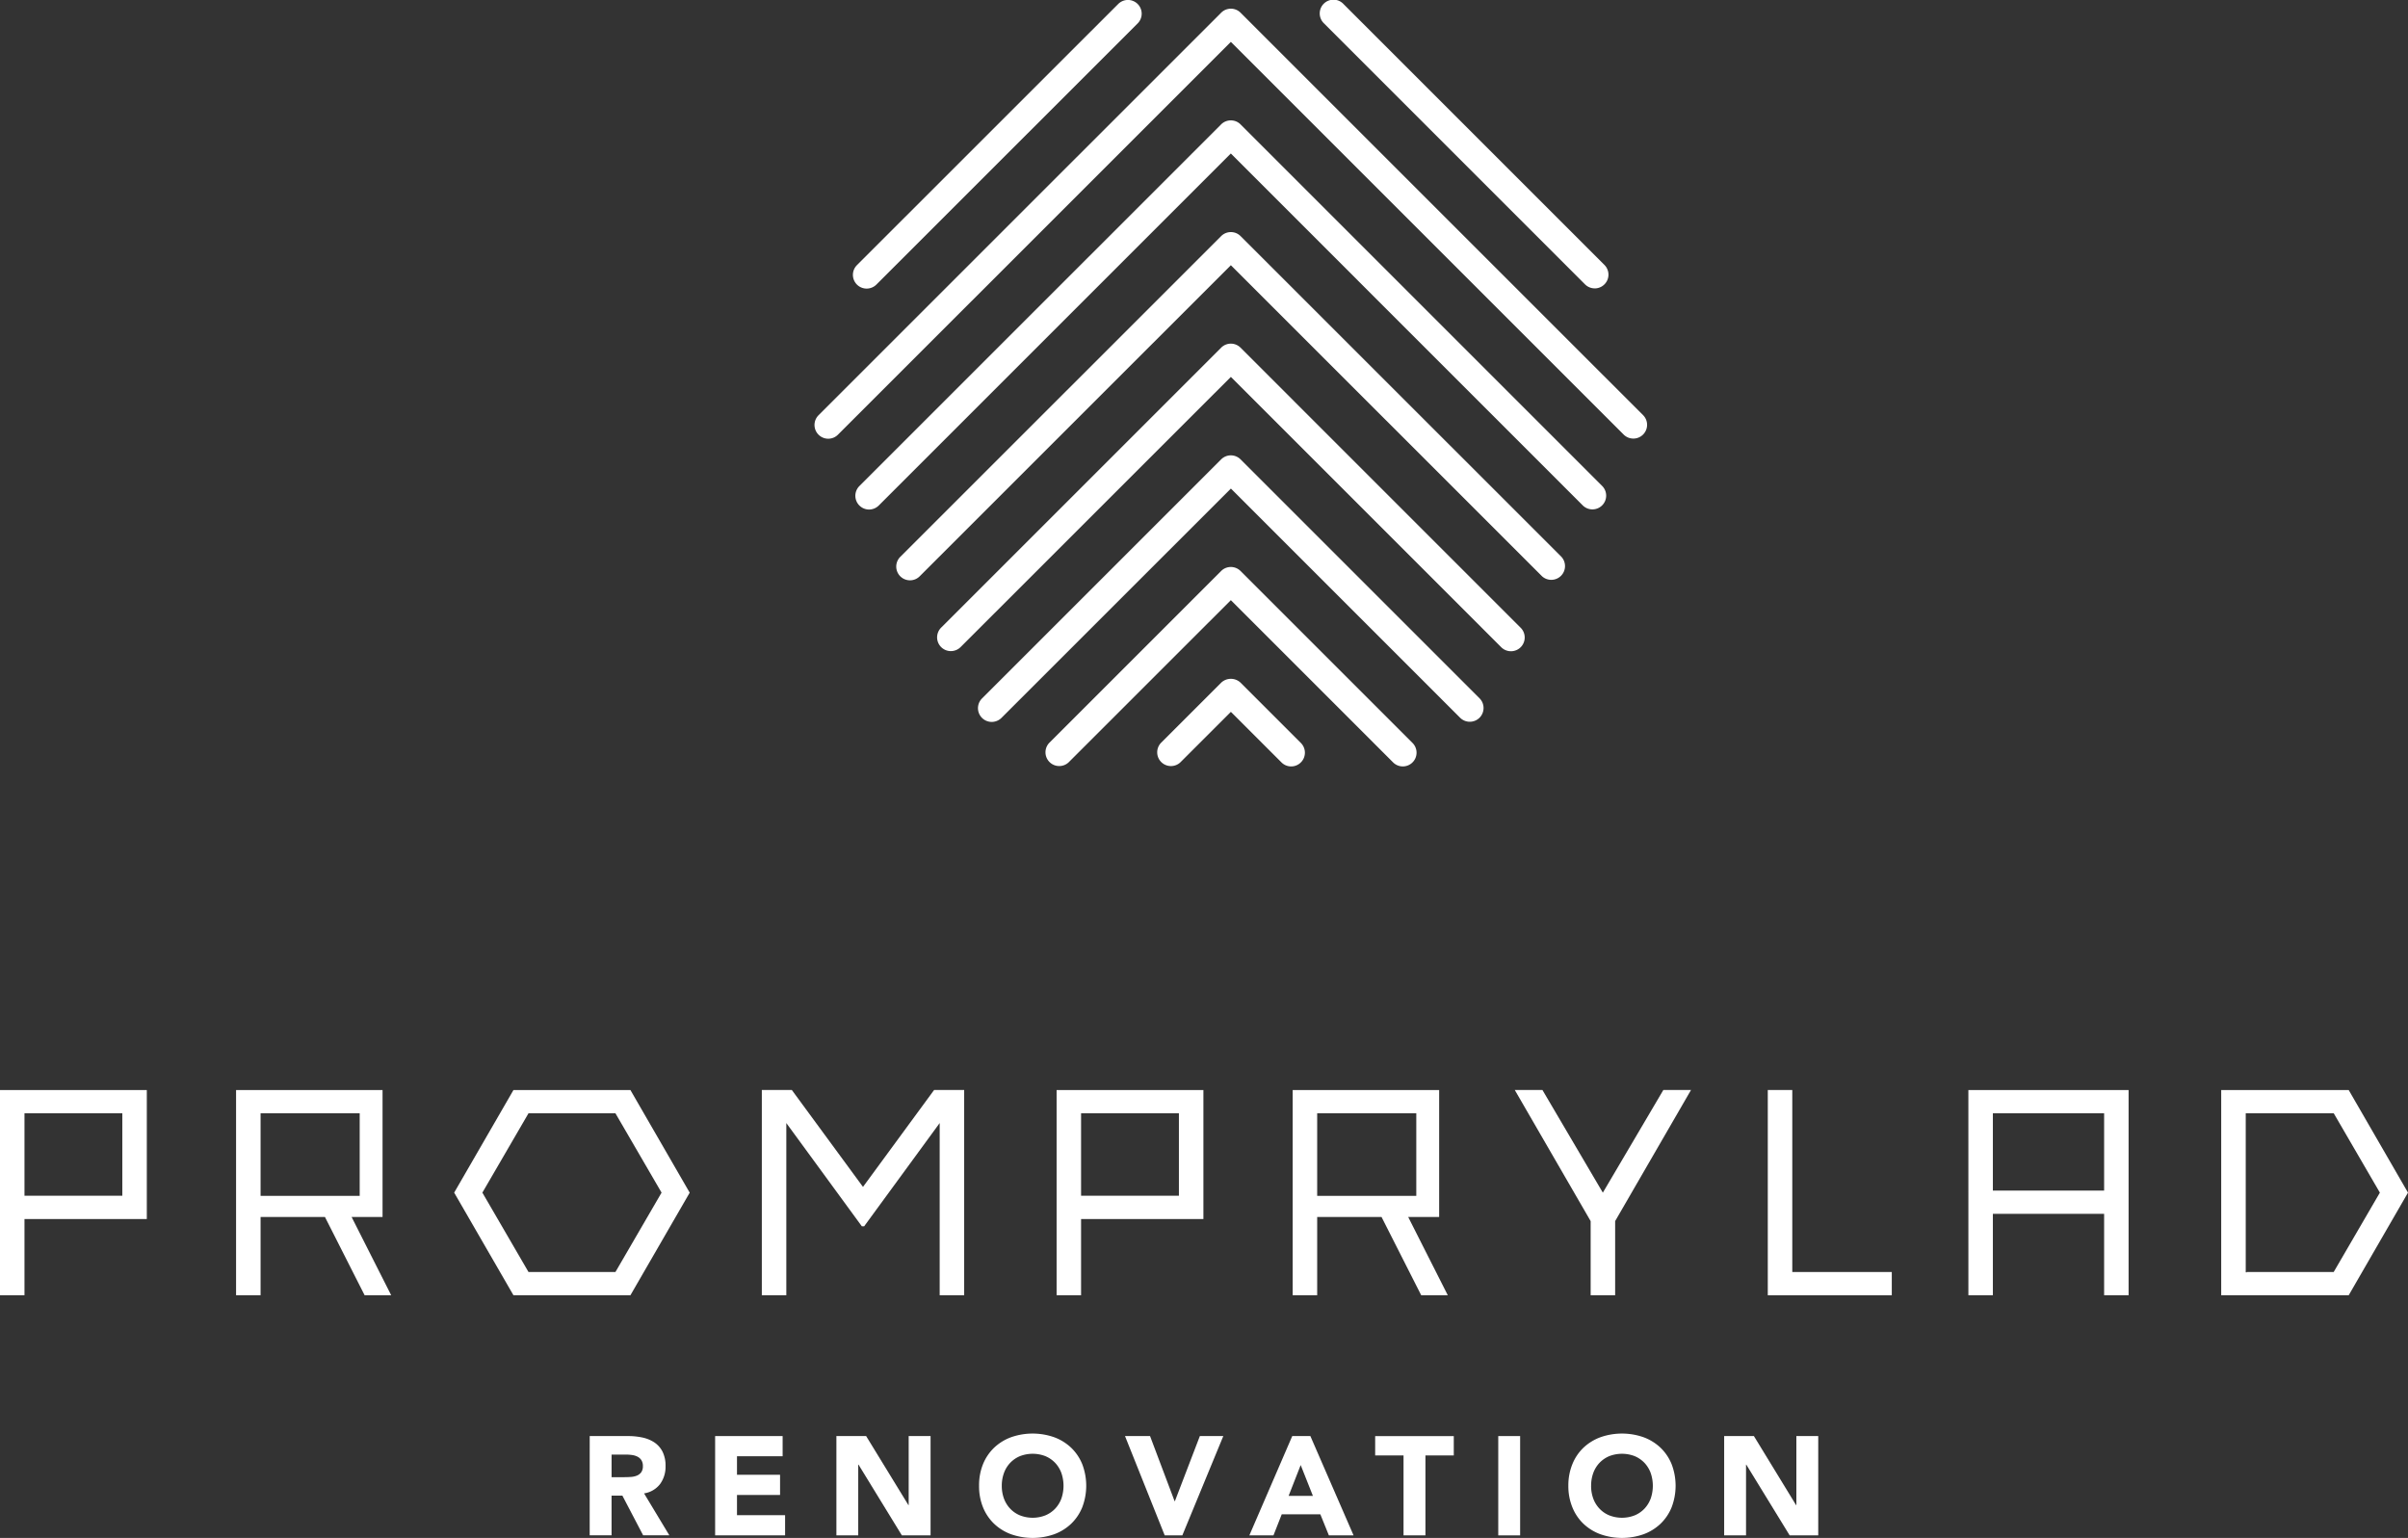 <svg xmlns="http://www.w3.org/2000/svg" width="182.756" height="116.738" viewBox="0 0 182.756 116.738">
  <rect x="0" y="0" width="182.756" height="116.738" fill="#333333" stroke="none"/>
  <g id="LOGOS" transform="translate(-546.992 37.96)">
    <g id="logo_prom" data-name="logo prom" transform="translate(546.992 -37.96)">
      <g id="Group_1145" data-name="Group 1145" transform="translate(61.816 0)">
        <g id="Group_1128" data-name="Group 1128" transform="translate(2.915)">
          <g id="Group_1127" data-name="Group 1127">
            <path id="Path_940" data-name="Path 940" d="M21.978,80.767a1.042,1.042,0,0,1-.758-1.759L21.226,79l19.84-19.833a1.043,1.043,0,1,1,1.474,1.476L22.719,80.459A1.046,1.046,0,0,1,21.978,80.767Z" transform="translate(-20.933 -58.861)" fill="#fff"/>
          </g>
        </g>
        <g id="Group_1130" data-name="Group 1130" transform="translate(38.372)">
          <g id="Group_1129" data-name="Group 1129">
            <path id="Path_941" data-name="Path 941" d="M58.949,80.751a1.043,1.043,0,0,1-.737-.306l-19.8-19.8a1.043,1.043,0,1,1,1.474-1.474l19.8,19.8a1.044,1.044,0,0,1-.737,1.782Z" transform="translate(-38.105 -58.861)" fill="#fff"/>
          </g>
        </g>
        <g id="Group_1132" data-name="Group 1132" transform="translate(0 0.66)">
          <g id="Group_1131" data-name="Group 1131">
            <path id="Path_942" data-name="Path 942" d="M20.565,91.823a1.044,1.044,0,0,1-.737-1.782L50.385,59.486a1.043,1.043,0,0,1,1.474,0l30.552,30.55a1.043,1.043,0,0,1-1.476,1.474L51.122,61.7,21.3,91.517A1.038,1.038,0,0,1,20.565,91.823Z" transform="translate(-19.521 -59.181)" fill="#fff"/>
          </g>
        </g>
        <g id="Group_1134" data-name="Group 1134" transform="translate(3.101 9.137)">
          <g id="Group_1133" data-name="Group 1133">
            <path id="Path_943" data-name="Path 943" d="M22.067,92.826a1.044,1.044,0,0,1-.737-1.782L48.785,63.591a1.043,1.043,0,0,1,1.474,0L77.706,91.038a1.043,1.043,0,0,1-1.474,1.476L49.522,65.8,22.8,92.521A1.047,1.047,0,0,1,22.067,92.826Z" transform="translate(-21.024 -63.286)" fill="#fff"/>
          </g>
        </g>
        <g id="Group_1136" data-name="Group 1136" transform="translate(6.203 17.613)">
          <g id="Group_1135" data-name="Group 1135">
            <path id="Path_944" data-name="Path 944" d="M23.569,93.828a1.043,1.043,0,0,1-.737-1.78L47.186,67.7a1.043,1.043,0,0,1,1.474,0L73.005,92.039a1.043,1.043,0,0,1-1.474,1.474L47.923,69.91,24.306,93.522A1.035,1.035,0,0,1,23.569,93.828Z" transform="translate(-22.525 -67.391)" fill="#fff"/>
          </g>
        </g>
        <g id="Group_1138" data-name="Group 1138" transform="translate(9.306 26.088)">
          <g id="Group_1137" data-name="Group 1137">
            <path id="Path_945" data-name="Path 945" d="M25.071,94.832a1.044,1.044,0,0,1-.737-1.782L45.585,71.8a1.039,1.039,0,0,1,1.474,0L68.3,93.042a1.044,1.044,0,1,1-1.476,1.476l-20.5-20.5L25.81,94.526A1.048,1.048,0,0,1,25.071,94.832Z" transform="translate(-24.028 -71.496)" fill="#fff"/>
          </g>
        </g>
        <g id="Group_1140" data-name="Group 1140" transform="translate(12.407 34.564)">
          <g id="Group_1139" data-name="Group 1139">
            <path id="Path_946" data-name="Path 946" d="M26.573,95.834a1.043,1.043,0,0,1-.737-1.78l18.15-18.148a1.041,1.041,0,0,1,1.474,0L63.6,94.045a1.043,1.043,0,0,1-1.474,1.476l-17.4-17.4L27.312,95.53A1.046,1.046,0,0,1,26.573,95.834Z" transform="translate(-25.53 -75.6)" fill="#fff"/>
          </g>
        </g>
        <g id="Group_1142" data-name="Group 1142" transform="translate(17.504 43.038)">
          <g id="Group_1141" data-name="Group 1141">
            <path id="Path_947" data-name="Path 947" d="M55.147,94.842a1.039,1.039,0,0,1-.739-.306L42.095,82.223,29.779,94.536a1.043,1.043,0,0,1-1.474-1.474L41.357,80.009a1.043,1.043,0,0,1,1.474,0L55.884,93.062a1.043,1.043,0,0,1-.737,1.78Z" transform="translate(-27.999 -79.704)" fill="#fff"/>
          </g>
        </g>
        <g id="Group_1144" data-name="Group 1144" transform="translate(25.981 51.526)">
          <g id="Group_1143" data-name="Group 1143">
            <path id="Path_948" data-name="Path 948" d="M42.3,90.465a1.035,1.035,0,0,1-.737-.306l-3.839-3.837-3.839,3.837a1.043,1.043,0,0,1-1.474-1.474l4.576-4.576a1.071,1.071,0,0,1,1.474,0l4.576,4.576a1.043,1.043,0,0,1-.737,1.78Z" transform="translate(-32.103 -83.814)" fill="#fff"/>
          </g>
        </g>
      </g>
      <g id="Group_1146" data-name="Group 1146" transform="translate(44.756 108.815)">
        <path id="Path_949" data-name="Path 949" d="M57.831,77.529h2.918a5.181,5.181,0,0,1,1.092.112,2.65,2.65,0,0,1,.9.372,1.878,1.878,0,0,1,.617.7,2.377,2.377,0,0,1,.229,1.1,2.212,2.212,0,0,1-.415,1.357,1.884,1.884,0,0,1-1.216.71l1.918,3.182H61.886l-1.576-3.013h-.82v3.013h-1.66Zm1.66,3.12h.981c.149,0,.306-.006.473-.017a1.452,1.452,0,0,0,.452-.095.781.781,0,0,0,.337-.25.766.766,0,0,0,.132-.481.791.791,0,0,0-.118-.456.773.773,0,0,0-.3-.262,1.319,1.319,0,0,0-.415-.122,3.156,3.156,0,0,0-.456-.031H59.491Z" transform="translate(-57.831 -77.337)" fill="#fff"/>
        <path id="Path_950" data-name="Path 950" d="M62.441,77.529h5.123v1.532H64.1v1.406h3.269V82H64.1v1.534h3.651v1.532H62.441Z" transform="translate(-52.922 -77.337)" fill="#fff"/>
        <path id="Path_951" data-name="Path 951" d="M66.9,77.529h2.257l3.207,5.239h.021V77.529h1.662v7.539H71.869L68.58,79.7h-.023v5.367H66.9Z" transform="translate(-48.177 -77.337)" fill="#fff"/>
        <path id="Path_952" data-name="Path 952" d="M72.142,81.4a4.266,4.266,0,0,1,.3-1.642,3.616,3.616,0,0,1,.847-1.251,3.758,3.758,0,0,1,1.288-.793,4.935,4.935,0,0,1,3.258,0,3.758,3.758,0,0,1,1.289.793,3.617,3.617,0,0,1,.847,1.251,4.585,4.585,0,0,1,0,3.281,3.617,3.617,0,0,1-.847,1.251,3.727,3.727,0,0,1-1.289.793,4.935,4.935,0,0,1-3.258,0,3.727,3.727,0,0,1-1.288-.793,3.616,3.616,0,0,1-.847-1.251A4.256,4.256,0,0,1,72.142,81.4Zm1.724,0a2.79,2.79,0,0,0,.165.975,2.229,2.229,0,0,0,.475.766,2.134,2.134,0,0,0,.739.506,2.65,2.65,0,0,0,1.929,0,2.153,2.153,0,0,0,.739-.506,2.229,2.229,0,0,0,.475-.766,2.981,2.981,0,0,0,0-1.945,2.236,2.236,0,0,0-.475-.772,2.212,2.212,0,0,0-.739-.506,2.678,2.678,0,0,0-1.929,0,2.191,2.191,0,0,0-.739.506,2.236,2.236,0,0,0-.475.772A2.8,2.8,0,0,0,73.866,81.4Z" transform="translate(-42.591 -77.436)" fill="#fff"/>
        <path id="Path_953" data-name="Path 953" d="M77.506,77.529h1.9l1.863,4.941h.023l1.894-4.941h1.78l-3.11,7.539H80.519Z" transform="translate(-36.879 -77.337)" fill="#fff"/>
        <path id="Path_954" data-name="Path 954" d="M85.332,77.529h1.375l3.279,7.539H88.112l-.648-1.6h-2.93l-.628,1.6h-1.83Zm.64,2.2-.917,2.342H86.9Z" transform="translate(-32.012 -77.337)" fill="#fff"/>
        <path id="Path_955" data-name="Path 955" d="M88.853,79H86.7v-1.47h5.966V79H90.515v6.069H88.853Z" transform="translate(-27.087 -77.337)" fill="#fff"/>
        <path id="Path_956" data-name="Path 956" d="M91.225,77.529h1.66v7.539h-1.66Z" transform="translate(-22.27 -77.337)" fill="#fff"/>
        <path id="Path_957" data-name="Path 957" d="M93.8,81.4a4.266,4.266,0,0,1,.306-1.642,3.583,3.583,0,0,1,.845-1.251,3.786,3.786,0,0,1,1.291-.793,4.935,4.935,0,0,1,3.258,0,3.777,3.777,0,0,1,1.289.793,3.616,3.616,0,0,1,.847,1.251,4.586,4.586,0,0,1,0,3.281,3.616,3.616,0,0,1-.847,1.251,3.746,3.746,0,0,1-1.289.793,4.935,4.935,0,0,1-3.258,0,3.755,3.755,0,0,1-1.291-.793,3.583,3.583,0,0,1-.845-1.251A4.256,4.256,0,0,1,93.8,81.4Zm1.726,0a2.79,2.79,0,0,0,.165.975,2.228,2.228,0,0,0,.475.766,2.134,2.134,0,0,0,.739.506,2.65,2.65,0,0,0,1.929,0,2.153,2.153,0,0,0,.739-.506,2.26,2.26,0,0,0,.475-.766,2.981,2.981,0,0,0,0-1.945,2.267,2.267,0,0,0-.475-.772,2.212,2.212,0,0,0-.739-.506,2.678,2.678,0,0,0-1.929,0,2.191,2.191,0,0,0-.739.506,2.236,2.236,0,0,0-.475.772A2.8,2.8,0,0,0,95.528,81.4Z" transform="translate(-19.525 -77.436)" fill="#fff"/>
        <path id="Path_958" data-name="Path 958" d="M99.528,77.529h2.257l3.2,5.239h.023V77.529h1.66v7.539H104.5L101.209,79.7h-.021v5.367h-1.66Z" transform="translate(-13.428 -77.337)" fill="#fff"/>
      </g>
      <g id="Group_1147" data-name="Group 1147" transform="translate(0 82.739)">
        <path id="Path_959" data-name="Path 959" d="M57.831,80.388h1.858V74.6h9.284V64.808H57.831Zm1.858-13.812h7.425V72.83H59.689Z" transform="translate(-57.831 -64.807)" fill="#fff"/>
        <path id="Path_960" data-name="Path 960" d="M77.625,74.443V64.808H66.508v15.58h1.86V74.443h4.884l3.013,5.945h2.017l-3.007-5.945Zm-9.257-1.6V66.576h7.522v6.267Z" transform="translate(-48.591 -64.807)" fill="#fff"/>
        <path id="Path_961" data-name="Path 961" d="M93.51,72.163l-5.4-7.356H85.832V80.389h1.859V67.316l5.73,7.835H93.6l5.73-7.835V80.389h1.859V64.808H98.906Z" transform="translate(-28.013 -64.808)" fill="#fff"/>
        <path id="Path_962" data-name="Path 962" d="M96.666,80.388h1.858V74.6h9.284V64.808H96.666Zm1.858-13.812h7.425V72.83H98.524Z" transform="translate(-16.475 -64.807)" fill="#fff"/>
        <path id="Path_963" data-name="Path 963" d="M116.46,74.443V64.808H105.343v15.58h1.86V74.443h4.883l3.013,5.945h2.017l-3.007-5.945Zm-9.257-1.6V66.576h7.522v6.267Z" transform="translate(-7.235 -64.807)" fill="#fff"/>
        <path id="Path_964" data-name="Path 964" d="M120.192,72.6l-4.583-7.792h-2.1l5.758,9.952v5.629h1.859V74.759l5.758-9.952h-2.1Z" transform="translate(1.456 -64.808)" fill="#fff"/>
        <path id="Path_965" data-name="Path 965" d="M124.665,64.808h-1.859V80.389h9.411V78.623h-7.552Z" transform="translate(11.361 -64.808)" fill="#fff"/>
        <path id="Path_966" data-name="Path 966" d="M130.179,80.388h1.858v-6.18h8.443v6.18h1.858V64.808h-12.16Zm1.858-13.812h8.443v5.866h-8.443Z" transform="translate(19.213 -64.807)" fill="#fff"/>
        <path id="Path_967" data-name="Path 967" d="M87.9,64.808H79.025l-4.5,7.789,4.5,7.791H87.9L92.4,72.6ZM86.765,78.62h-6.6l-3.5-6.023,3.5-6.021h6.6l3.5,6.021Z" transform="translate(-40.055 -64.807)" fill="#fff"/>
        <path id="Path_968" data-name="Path 968" d="M149.147,64.808h-9.676v15.58h9.676l4.5-7.791ZM148.009,78.62h-6.6l-.031.047-.045-.041V66.576h6.68l3.5,6.021Z" transform="translate(29.108 -64.807)" fill="#fff"/>
      </g>
    </g>
  </g>
</svg>
